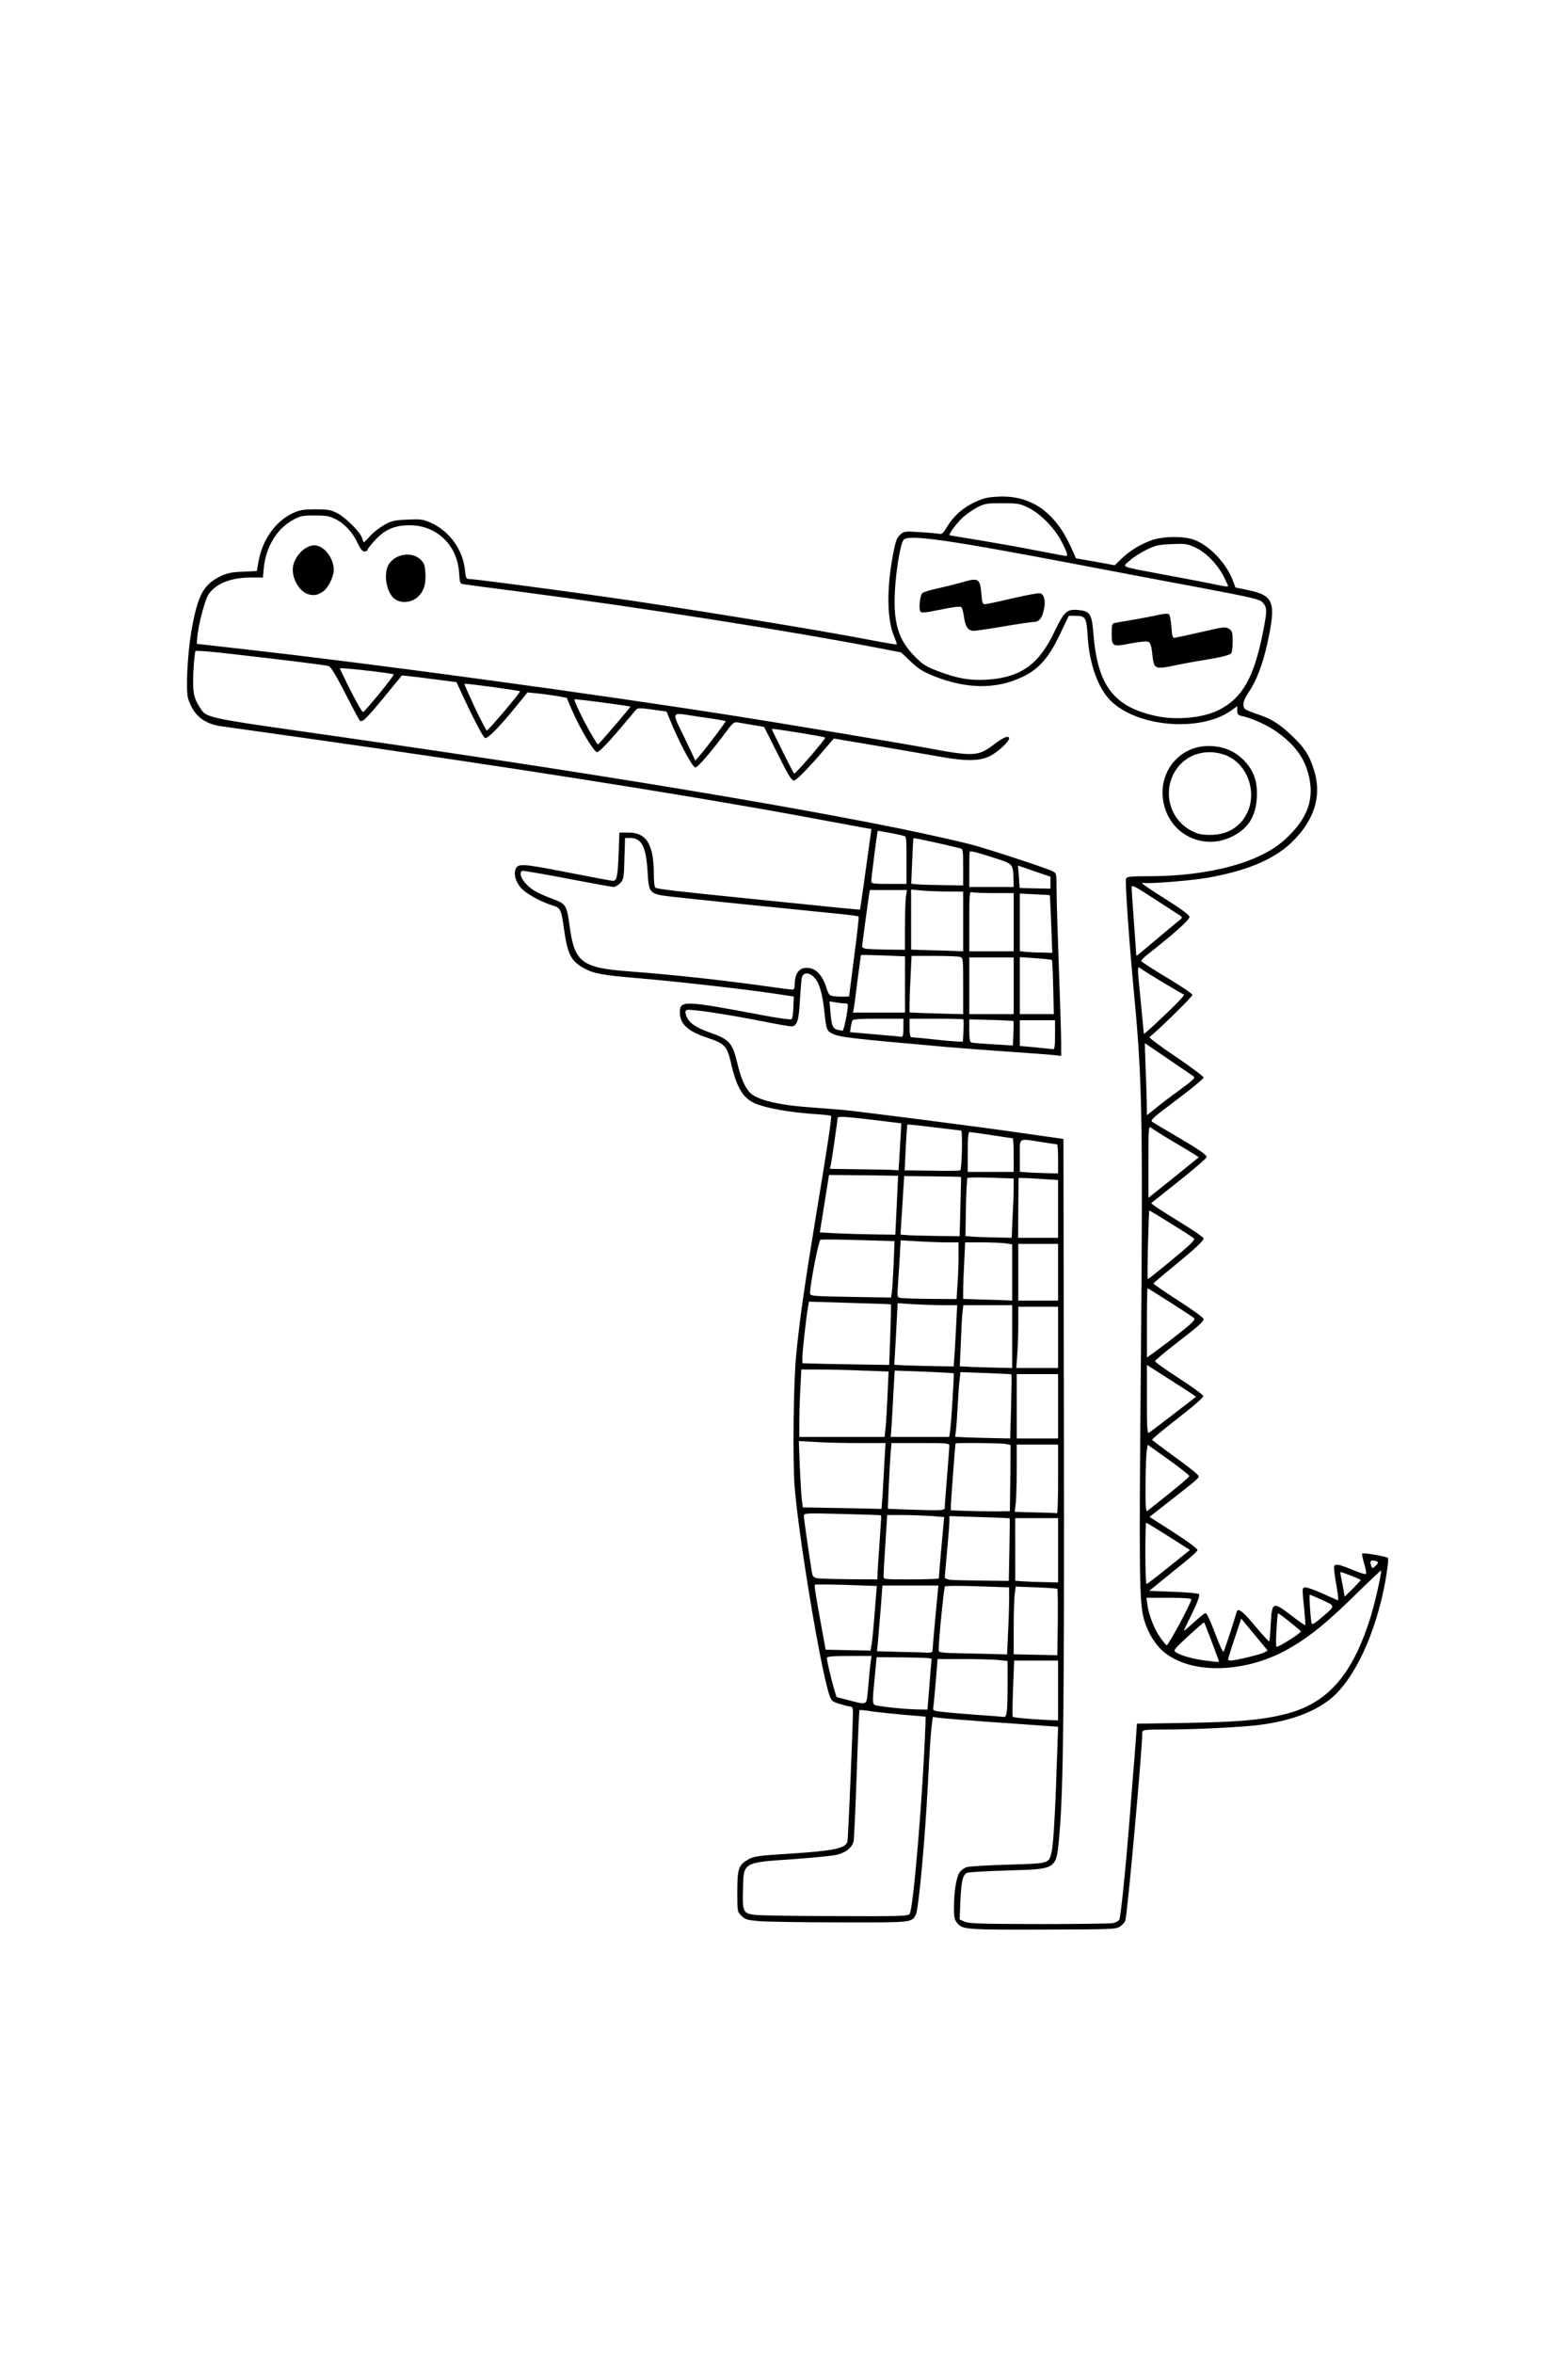 <?xml version="1.0" encoding="UTF-8"?>
<svg xmlns="http://www.w3.org/2000/svg" class="img-fluid" id="outputsvg" style="transform: none; transform-origin: 50% 50%; cursor: move;" width="1024" height="1536" viewBox="0 0 10240 15360">
  <rect x="0" y="0" width="10240" height="15360" fill="#808080" stroke="none"/>
  <g id="l2hd9cqwi94tfaTIyRWFTp0" fill="rgb(0,0,0)" style="transform: none;">
    <g>
      <path id="pIvSE1AV9" d="M6312 12621 c-53 -5 -68 -11 -88 -34 -22 -26 -24 -36 -24 -135 1 -201 23 -276 86 -294 16 -5 139 -12 273 -16 275 -9 261 -4 281 -95 10 -50 26 -337 33 -603 l3 -142 -80 -6 c-421 -31 -668 -47 -673 -42 -8 8 -20 158 -33 406 -19 380 -60 833 -79 869 -28 52 -20 51 -526 50 -258 0 -510 -4 -558 -8 -77 -7 -92 -11 -115 -35 l-27 -26 0 -163 c0 -180 5 -199 67 -236 37 -23 68 -28 283 -41 271 -17 353 -34 368 -75 4 -8 11 -142 16 -297 6 -156 13 -338 17 -405 6 -113 5 -123 -12 -123 -9 0 -41 -8 -70 -17 -50 -15 -55 -20 -69 -62 -59 -180 -202 -1040 -226 -1361 -13 -176 -7 -751 11 -920 23 -227 53 -442 124 -874 87 -527 100 -615 93 -622 -3 -3 -58 -9 -124 -14 -138 -10 -276 -34 -350 -62 -86 -32 -130 -100 -168 -263 -27 -119 -40 -132 -165 -174 -133 -43 -170 -85 -170 -191 0 -38 5 -71 12 -78 21 -21 147 -13 354 23 110 19 233 41 273 50 103 21 101 22 101 -29 l0 -43 -192 -26 c-243 -34 -588 -72 -828 -92 -224 -19 -280 -29 -344 -63 -86 -47 -109 -91 -132 -251 -19 -137 -23 -144 -75 -160 -109 -33 -212 -102 -235 -158 -21 -50 -18 -129 6 -153 30 -30 72 -26 367 31 203 40 267 49 276 40 8 -8 14 -64 17 -154 l5 -142 65 -3 c90 -4 121 3 158 39 41 40 53 81 59 212 3 59 9 110 13 112 4 3 41 9 81 15 74 10 978 103 1120 116 l76 7 6 -34 c16 -85 59 -420 56 -424 -12 -12 -637 -125 -1274 -230 -801 -133 -1460 -233 -2470 -375 -236 -33 -458 -64 -491 -69 -86 -13 -139 -43 -174 -98 -49 -77 -53 -101 -47 -287 8 -279 56 -506 122 -583 55 -65 130 -96 240 -101 l92 -4 12 -67 c26 -139 111 -258 221 -310 50 -24 66 -26 180 -26 116 0 129 2 176 27 28 15 74 52 102 83 l52 57 31 -27 c70 -59 105 -69 241 -73 120 -4 130 -3 185 22 119 55 206 176 219 305 6 57 8 61 33 61 28 0 582 73 876 115 486 69 1494 233 1700 275 53 11 103 20 109 20 10 0 9 -16 -2 -67 -20 -95 -11 -341 18 -493 31 -162 33 -164 202 -158 l127 6 31 -49 c43 -66 101 -116 179 -152 60 -29 77 -32 182 -35 87 -3 131 0 173 12 144 42 251 145 330 317 l33 74 100 18 101 17 38 -36 c55 -50 123 -91 191 -117 77 -28 273 -31 342 -4 101 39 209 153 252 266 l17 46 82 17 c142 30 165 60 157 202 -9 176 -78 415 -148 518 -16 24 -29 48 -29 54 0 5 33 21 73 33 97 32 149 63 234 144 110 105 154 198 167 352 13 148 -36 266 -159 391 -67 68 -96 89 -175 127 -161 78 -377 128 -617 145 l-111 7 111 70 112 70 3 50 3 50 -116 95 c-182 148 -172 139 -155 150 8 5 77 46 153 91 l137 82 0 41 c1 40 -4 45 -125 161 l-126 120 161 108 160 108 0 43 0 44 -150 112 c-82 62 -150 115 -150 119 0 4 42 31 93 60 50 30 122 74 160 97 66 43 67 44 67 86 l0 43 -160 128 c-88 71 -160 130 -160 132 0 2 68 45 150 95 l150 92 0 43 c0 49 -9 58 -187 204 -57 46 -103 85 -103 87 0 1 65 44 145 96 l145 93 0 46 0 47 -127 101 c-71 55 -136 106 -145 113 -16 12 -2 23 125 104 l142 91 3 45 3 45 -151 117 c-82 64 -150 118 -150 121 0 2 48 39 108 81 151 109 162 120 162 165 0 35 -5 41 -87 105 -49 37 -112 87 -141 111 l-53 42 91 58 c51 32 112 73 136 91 42 32 45 36 42 75 -3 40 -8 45 -122 137 l-119 95 122 6 c68 4 127 11 133 17 11 11 7 74 -6 105 -7 14 -3 17 22 17 36 0 37 1 77 108 l32 83 27 -93 c15 -51 29 -99 32 -105 2 -8 21 -13 48 -13 44 0 47 2 108 75 l63 76 5 -88 5 -88 50 -3 c45 -3 56 1 104 38 30 22 55 39 56 37 1 -1 -2 -39 -8 -84 -5 -45 -7 -89 -4 -97 10 -25 88 -20 157 9 33 14 61 25 63 25 2 0 0 -23 -5 -50 -5 -28 -8 -72 -6 -98 3 -46 4 -47 39 -50 20 -2 61 6 92 16 l55 20 -5 -54 -6 -54 59 0 c32 1 86 6 119 13 l60 13 3 42 c2 24 -8 106 -22 182 -63 339 -205 641 -362 764 -107 84 -258 139 -450 165 -108 15 -426 31 -616 31 -144 0 -158 2 -158 18 -1 123 -98 1194 -111 1229 -4 12 -20 30 -36 40 -25 17 -62 18 -498 19 -258 1 -499 -1 -533 -5z m927 -97 c17 -4 36 -14 41 -23 9 -18 40 -319 65 -631 8 -107 20 -251 25 -320 6 -69 14 -171 18 -228 l7 -103 325 -4 c341 -3 485 -16 645 -56 221 -56 359 -177 471 -414 45 -94 106 -270 120 -341 l7 -39 -119 114 c-344 328 -571 441 -889 441 -291 0 -450 -98 -514 -316 -31 -109 -34 -289 -20 -1739 13 -1509 8 -1784 -41 -2305 -35 -363 -63 -757 -58 -820 l3 -45 195 -6 c267 -9 456 -42 628 -110 104 -41 151 -69 222 -136 74 -68 110 -119 139 -196 28 -76 27 -106 -6 -202 -22 -63 -39 -91 -82 -138 -92 -99 -193 -161 -329 -201 -49 -14 -56 -14 -95 3 -85 36 -149 46 -307 46 -171 0 -241 -15 -363 -76 -152 -77 -239 -247 -254 -497 -6 -104 -17 -132 -49 -132 -8 0 -39 51 -74 125 -47 97 -72 137 -117 183 -101 103 -238 151 -426 152 -120 0 -223 -20 -340 -67 -71 -29 -101 -48 -150 -95 l-62 -59 -150 -29 c-557 -108 -1545 -263 -2320 -365 -192 -25 -364 -47 -381 -50 -31 -5 -31 -6 -36 -78 -8 -124 -73 -223 -180 -277 -77 -38 -141 -40 -213 -6 -47 22 -145 113 -145 136 0 5 -22 10 -49 10 l-50 0 -24 -53 c-77 -164 -231 -227 -367 -151 -103 58 -174 176 -187 311 l-6 63 -76 0 c-87 0 -165 18 -216 50 -62 38 -84 78 -112 204 -14 64 -24 118 -22 119 2 2 139 18 304 36 165 18 509 59 765 92 1473 188 2394 326 3775 565 102 18 173 25 195 21 19 -4 64 -29 100 -57 56 -43 71 -49 113 -50 l47 0 0 40 c0 52 -49 108 -128 147 -51 25 -65 27 -162 26 -58 -1 -157 -11 -220 -22 -63 -12 -234 -41 -380 -66 l-265 -46 -35 43 c-19 24 -71 84 -116 133 l-81 90 -49 0 -49 0 -87 -175 -88 -175 -42 -7 c-24 -4 -57 -10 -73 -13 -28 -5 -34 0 -70 47 -21 29 -72 95 -113 146 l-74 92 -47 0 -48 0 -58 -117 c-33 -65 -71 -147 -85 -183 l-27 -65 -54 -8 c-30 -4 -61 -6 -70 -5 -9 2 -68 65 -133 140 l-117 138 -49 0 -49 0 -56 -100 c-32 -55 -72 -135 -91 -177 -18 -43 -37 -79 -41 -80 -4 -2 -48 -9 -98 -16 l-90 -12 -54 65 c-31 36 -89 102 -130 148 -74 83 -74 83 -119 80 -52 -3 -42 11 -160 -235 l-63 -130 -132 -17 c-73 -10 -139 -18 -148 -19 -9 -1 -60 52 -123 128 -138 165 -140 167 -190 163 l-40 -3 -89 -175 c-49 -96 -91 -177 -93 -179 -4 -5 -785 -101 -825 -101 -4 0 -10 43 -14 96 -8 104 1 152 38 209 48 73 17 66 848 185 1952 278 3521 545 4184 711 93 23 497 155 538 176 27 13 27 14 27 121 0 59 7 287 15 507 8 220 15 454 15 519 l0 119 -97 -6 c-244 -16 -538 -38 -643 -47 -726 -64 -770 -69 -821 -96 -29 -15 -34 -30 -44 -129 -10 -100 -26 -168 -48 -208 -37 -67 -43 -53 -52 119 -9 161 -15 174 -89 174 -29 0 -109 -11 -177 -25 -102 -21 -220 -42 -447 -79 l-23 -3 26 27 c16 17 60 39 120 60 72 24 102 40 124 65 32 36 32 36 57 140 22 91 49 154 81 187 47 49 190 83 412 98 80 6 171 13 201 16 145 15 878 109 1140 147 l295 42 3 1880 c3 1835 -3 2415 -29 2715 -21 238 -9 230 -335 240 -137 4 -257 11 -267 15 -27 11 -38 49 -44 152 l-6 93 34 14 c28 13 107 15 455 16 232 0 436 -3 453 -6z m-1329 -59 c14 -17 29 -143 54 -440 15 -174 46 -688 46 -761 l0 -31 -107 -7 c-60 -4 -141 -12 -181 -17 -41 -6 -76 -8 -79 -6 -2 3 -11 187 -19 409 -8 221 -16 417 -19 435 -8 43 -53 79 -116 92 -29 6 -152 18 -273 27 -329 22 -329 23 -334 168 -4 117 3 129 90 137 34 3 257 7 494 7 374 2 433 0 444 -13z m970 -1430 l0 -165 -113 0 -114 0 -6 152 c-3 84 -4 154 -2 156 2 3 48 8 102 12 54 4 106 8 116 9 16 1 17 -13 17 -164z m-336 119 c3 -9 6 -75 6 -148 l0 -133 -61 -7 c-34 -3 -124 -6 -199 -6 l-137 0 -12 136 c-7 75 -11 138 -9 140 3 2 49 8 104 14 238 24 300 25 308 4z m-506 -156 c8 -102 8 -134 -1 -140 -7 -4 -73 -8 -148 -8 l-136 0 -7 103 c-4 56 -10 112 -13 124 -4 18 0 23 29 28 41 7 181 22 229 24 l35 1 12 -132z m-405 50 c3 -18 9 -72 13 -120 l6 -88 -106 0 c-58 0 -106 3 -106 8 0 7 32 133 46 179 4 16 20 25 62 36 79 21 79 21 85 -15z m2253 -295 c-13 -32 -26 -66 -30 -76 -5 -17 -14 -12 -67 34 -69 60 -68 64 31 85 94 21 92 22 66 -43z m272 27 c28 -7 52 -14 52 -17 0 -2 -20 -29 -45 -60 -28 -35 -47 -50 -50 -41 -13 35 -45 132 -45 135 0 2 8 2 18 0 9 -3 41 -11 70 -17z m-1603 -195 c4 -102 6 -187 4 -189 -2 -2 -85 -6 -184 -7 l-180 -4 -12 135 c-6 74 -14 159 -17 187 l-6 53 162 3 c90 1 177 4 194 5 l32 2 7 -185z m325 1 l0 -183 -46 -7 c-26 -3 -75 -6 -109 -6 l-62 0 -7 46 c-3 26 -6 111 -6 190 l0 144 115 0 115 0 0 -184z m-811 57 c6 -65 14 -151 17 -190 l7 -73 -150 0 -150 0 -12 168 c-7 92 -14 175 -17 184 -5 16 8 18 138 21 79 1 146 4 149 5 3 1 11 -51 18 -115z m-405 55 c10 -73 28 -309 24 -312 -1 -2 -76 -6 -165 -9 -147 -5 -163 -4 -163 11 0 10 14 89 30 177 17 88 30 163 30 168 0 4 54 7 119 7 l120 0 5 -42z m2766 -49 c0 -3 -13 -15 -30 -27 l-30 -23 0 45 0 45 30 -17 c16 -9 30 -20 30 -23z m-745 -101 l46 -88 -101 0 c-81 0 -100 3 -100 15 0 25 31 108 57 154 31 53 29 54 98 -81z m939 -37 c17 -19 17 -20 -3 -30 -29 -16 -31 -14 -31 19 0 35 10 38 34 11z m-1744 -391 l0 -180 -110 0 -110 0 0 174 0 175 53 4 c28 2 78 4 110 5 l57 2 0 -180z m-320 -4 l0 -173 -82 -6 c-46 -4 -120 -7 -165 -7 l-83 0 -1 38 c0 20 -6 99 -12 174 l-12 137 35 4 c19 2 99 4 178 5 l142 2 0 -174z m-857 87 c4 -43 9 -123 13 -179 l7 -101 -99 -6 c-55 -4 -153 -7 -220 -7 l-120 0 23 158 c12 86 25 167 28 179 6 27 21 30 211 32 l151 1 6 -77z m401 30 c11 -93 27 -295 23 -299 -2 -2 -71 -7 -154 -10 l-150 -7 -7 124 c-3 68 -9 150 -13 182 l-6 57 151 0 150 0 6 -47z m1513 -45 l83 -66 -95 -61 -95 -60 0 136 c0 107 3 133 13 126 6 -5 49 -39 94 -75z m-1049 -539 l2 -186 -31 -7 c-17 -3 -85 -6 -150 -6 l-118 0 -5 43 c-3 23 -8 85 -11 137 -3 52 -8 118 -11 147 l-6 52 103 4 c57 2 131 3 164 3 l60 -1 3 -186z m312 1 l0 -190 -105 0 -105 0 0 174 c0 96 -3 181 -6 190 -5 14 8 16 105 16 l111 0 0 -190z m-740 161 c0 -19 16 -227 24 -318 l4 -43 -158 0 -158 0 -6 73 c-3 39 -8 122 -11 184 l-6 112 93 4 c234 8 218 9 218 -12z m-406 -108 c4 -65 9 -148 12 -185 l6 -68 -190 0 c-104 0 -217 -3 -252 -7 l-63 -6 7 134 c4 74 9 158 13 186 l6 53 171 3 c94 1 196 4 228 5 l56 2 6 -117z m1889 3 c48 -38 86 -70 85 -71 -2 -1 -44 -32 -94 -68 l-92 -66 -6 31 c-3 17 -6 82 -6 145 0 92 3 112 13 106 8 -4 53 -39 100 -77z m-1051 -523 c2 -98 4 -179 3 -180 -1 -2 -63 -6 -137 -9 l-135 -7 -6 44 c-4 24 -9 106 -13 181 l-7 137 69 4 c38 1 103 4 145 5 l77 2 4 -177z m308 -3 l0 -180 -105 0 -105 0 0 180 0 180 105 0 105 0 0 -180z m-1126 103 c3 -38 8 -120 12 -184 l6 -116 -168 -6 c-92 -4 -206 -7 -254 -7 l-87 0 -6 122 c-4 66 -7 152 -7 190 l0 68 249 0 249 0 6 -67z m417 65 c2 -6 27 -353 25 -354 0 -1 -74 -5 -162 -9 l-162 -7 -6 138 c-4 77 -9 160 -12 187 l-6 47 161 0 c89 0 161 -1 162 -2z m1459 -145 c55 -42 100 -80 100 -84 0 -4 -36 -30 -81 -58 -45 -29 -92 -59 -105 -68 l-24 -15 0 151 c0 83 2 151 5 151 3 0 50 -34 105 -77z m-1050 -478 l0 -175 -129 0 -130 0 -5 43 c-3 23 -7 99 -10 169 l-6 127 73 4 c39 1 102 4 140 5 l67 2 0 -175z m300 5 l0 -170 -100 0 -100 0 0 133 c0 72 -3 149 -6 170 l-7 37 107 0 106 0 0 -170z m-676 78 c3 -46 7 -122 10 -169 l4 -86 -162 -6 c-88 -2 -162 -4 -164 -2 -1 1 -5 77 -9 168 l-6 166 69 4 c38 1 110 4 161 5 l91 2 6 -82z m-424 -21 c0 -52 3 -128 6 -169 l7 -75 -237 -8 c-131 -4 -239 -5 -242 -2 -4 4 -21 124 -39 279 l-6 57 143 4 c79 1 194 4 256 5 l112 2 0 -93z m1929 -144 l34 -29 -107 -67 c-58 -37 -108 -67 -111 -67 -3 0 -5 70 -5 156 l0 155 78 -60 c42 -33 92 -73 111 -88z m-1129 -337 l0 -153 -46 -7 c-26 -3 -82 -6 -125 -6 l-79 0 0 48 c0 27 -3 97 -6 155 l-7 106 119 4 c65 1 125 4 132 5 9 1 12 -34 12 -152z m300 -1 l0 -155 -100 0 -100 0 0 155 0 155 100 0 100 0 0 -155z m-657 48 c4 -54 7 -124 7 -155 l0 -58 -92 0 c-51 0 -123 -3 -159 -6 l-67 -7 -6 109 c-4 60 -8 130 -10 156 -4 57 -11 55 180 57 l141 1 6 -97z m-429 55 c3 -18 7 -88 10 -154 l6 -121 -211 -8 c-116 -4 -214 -3 -218 2 -8 9 -51 247 -51 281 0 23 0 23 347 30 l112 2 5 -32z m1939 -318 c-18 -15 -195 -121 -198 -118 -2 2 -5 71 -7 154 l-3 150 108 -90 c59 -49 104 -92 100 -96z m-1153 -92 c0 -29 3 -104 7 -165 l6 -113 -126 0 -127 0 0 159 0 160 48 4 c26 2 80 4 120 5 l72 2 0 -52z m300 -107 l0 -158 -92 -6 c-51 -3 -95 -4 -98 -1 -3 3 -6 77 -8 165 l-3 159 100 0 101 0 0 -159z m-640 7 c0 -79 3 -153 6 -165 l6 -23 -159 0 -160 0 -6 113 c-4 61 -7 133 -7 159 l0 47 43 4 c23 2 95 4 160 5 l117 2 0 -142z m-420 74 c0 -33 3 -107 7 -165 l6 -107 -194 0 -195 0 -23 143 c-12 78 -24 150 -27 159 -5 18 11 20 319 26 l107 2 0 -58z m1923 -426 c-10 -5 -62 -35 -115 -67 l-98 -58 0 160 0 159 115 -92 c98 -78 113 -93 98 -102z m-863 19 c0 -36 -3 -65 -7 -65 -5 0 -47 -6 -95 -14 l-88 -13 0 73 0 73 48 4 c26 2 68 4 95 5 l47 2 0 -65z m-290 -25 c0 -44 -3 -80 -7 -80 -5 0 -51 -7 -103 -15 -143 -22 -130 -30 -130 80 l0 95 120 0 120 0 0 -80z m-340 -30 c0 -73 -3 -100 -12 -100 -7 -1 -75 -9 -150 -19 l-138 -17 0 56 c0 32 -3 85 -6 119 l-7 61 157 0 156 0 0 -100z m-406 29 c10 -102 8 -179 -6 -179 -7 0 -85 -9 -172 -20 -88 -11 -160 -19 -162 -17 -1 1 -9 54 -18 117 -9 63 -19 125 -21 138 l-5 22 188 0 189 0 7 -61z m1886 -500 c0 -9 -211 -152 -217 -146 -3 3 -2 73 2 156 l7 149 104 -76 c57 -42 103 -80 104 -83z m-870 -289 l0 -60 -85 0 -85 0 0 54 0 55 48 4 c26 2 64 4 85 5 l37 2 0 -60z m-270 -10 l0 -50 -116 0 -115 0 3 43 3 42 60 6 c33 3 84 6 113 7 l52 2 0 -50z m-330 -15 l0 -45 -145 0 -145 0 0 30 c0 17 5 30 13 31 16 1 260 26 270 28 4 0 7 -19 7 -44z m-390 -20 l0 -25 -134 0 c-85 0 -137 4 -141 11 -4 6 -5 12 -3 14 5 5 165 22 226 24 49 1 52 0 52 -24z m-374 -82 c6 -41 5 -43 -19 -43 -24 0 -25 3 -21 38 11 78 28 80 40 5z m2131 -75 l42 -43 -96 -57 c-53 -32 -98 -56 -100 -54 -2 2 2 64 9 139 l12 136 45 -39 c25 -21 65 -58 88 -82z m-1367 -112 c0 -181 15 -166 -162 -166 l-118 0 0 48 c0 27 -3 97 -6 155 l-7 106 84 4 c46 1 112 4 147 5 l62 2 0 -154z m330 -1 l0 -155 -115 0 -115 0 0 155 0 155 115 0 115 0 0 -155z m258 10 c-2 -79 -6 -146 -9 -148 -2 -2 -37 -7 -76 -10 l-73 -6 0 155 0 154 81 0 82 0 -5 -145z m-968 -19 l0 -155 -112 -3 c-62 -2 -114 -3 -115 -3 -1 0 -9 57 -17 125 -9 69 -18 140 -21 158 l-6 32 136 0 135 0 0 -154z m-335 -184 c23 -180 26 -225 16 -231 -7 -5 -52 -11 -99 -15 -105 -8 -1024 -102 -1137 -116 -112 -14 -117 -21 -126 -162 -7 -122 -23 -176 -60 -202 l-24 -16 -5 134 c-8 214 -8 214 -389 140 -130 -25 -245 -48 -256 -51 l-20 -6 20 23 c31 35 83 64 169 96 93 34 97 41 116 179 20 157 46 208 125 248 51 25 105 35 250 47 256 19 652 61 853 91 180 26 182 26 182 -10 0 -84 47 -120 138 -106 61 9 104 52 127 127 17 52 21 57 49 60 17 2 34 1 37 -2 3 -3 19 -105 34 -228z m1291 -144 c-3 -50 -6 -122 -6 -160 l0 -68 -70 0 -70 0 0 154 0 155 33 4 c17 2 52 5 76 5 l44 2 -7 -92z m-576 -83 l0 -165 -109 0 c-60 0 -123 -3 -140 -6 l-31 -6 0 165 0 166 123 4 c67 1 130 4 140 5 16 2 17 -12 17 -163z m330 5 l0 -160 -115 0 -115 0 0 160 0 160 115 0 115 0 0 -160z m-710 -15 l0 -165 -85 0 -84 0 -5 33 c-13 80 -36 249 -36 267 0 24 15 27 123 29 l87 1 0 -165z m1680 65 c41 -34 79 -66 84 -71 7 -6 -95 -78 -203 -143 -12 -8 -13 12 -7 125 4 74 10 144 13 157 5 20 7 21 22 9 9 -7 50 -42 91 -77z m-730 -308 c0 -5 -33 -20 -73 -34 l-74 -26 5 26 c3 15 10 30 16 34 15 10 126 10 126 0z m-245 -44 c-4 -24 -10 -46 -14 -50 -5 -5 -194 -68 -206 -68 -3 0 -5 36 -5 80 l0 80 116 0 116 0 -7 -42z m-325 -57 l0 -89 -117 -27 c-65 -14 -126 -29 -135 -31 -16 -5 -18 4 -18 95 0 54 -3 106 -6 115 -7 17 24 21 179 24 l97 2 0 -89z m-370 -46 c0 -121 -1 -125 -22 -130 -54 -12 -108 -23 -108 -21 -1 0 -9 63 -19 139 l-17 137 83 0 83 0 0 -125z m-570 -776 c0 -7 -203 -39 -210 -33 -3 3 15 44 40 91 l45 85 62 -69 c34 -37 63 -70 63 -74z m-706 -31 c31 -39 54 -73 52 -75 -5 -5 -188 -34 -197 -31 -9 4 71 178 82 178 4 0 33 -32 63 -72z m-635 -94 c34 -41 61 -77 59 -78 -5 -5 -223 -34 -227 -30 -4 4 92 184 99 184 3 0 34 -34 69 -76z m-679 -145 l29 -36 -117 -16 c-64 -8 -118 -15 -118 -14 -1 1 19 46 44 101 l46 99 43 -49 c24 -27 57 -65 73 -85z m4503 77 c132 -26 226 -88 298 -199 46 -71 81 -173 113 -332 22 -108 23 -122 10 -143 -8 -13 -25 -27 -37 -31 -12 -5 -220 -45 -462 -90 -242 -45 -602 -113 -800 -151 -401 -78 -645 -120 -843 -146 -118 -16 -134 -16 -147 -3 -20 20 -55 199 -62 319 -9 166 31 285 132 386 50 51 74 66 145 93 170 66 288 75 415 31 140 -48 212 -119 291 -286 34 -69 64 -120 79 -130 19 -12 43 -15 105 -13 113 6 119 14 131 160 27 335 134 474 409 533 85 19 132 19 223 2z m-5358 -146 c32 -39 56 -72 54 -74 -5 -4 -177 -26 -202 -26 -14 0 -9 17 28 90 25 50 49 88 54 86 5 -3 34 -37 66 -76z m5505 -726 c0 -15 -64 -96 -99 -123 -116 -92 -249 -93 -389 -2 -54 35 -77 26 193 76 105 20 208 40 230 44 52 11 65 12 65 5z m-1062 -236 c-36 -66 -135 -161 -203 -194 -51 -24 -72 -29 -140 -29 -68 0 -88 5 -136 29 -32 15 -78 50 -104 76 l-48 49 34 5 c184 31 412 71 489 86 141 27 136 28 108 -22z"></path>
      <path id="pHZJ3ZWLf" d="M7811 5520 c-164 -35 -261 -179 -249 -373 9 -139 63 -227 173 -279 53 -25 71 -28 157 -28 126 0 189 22 258 90 73 74 93 136 88 275 -3 99 -6 115 -33 163 -35 64 -71 96 -143 130 -60 27 -177 37 -251 22z m206 -136 c139 -86 158 -249 43 -364 -120 -121 -288 -92 -367 64 -32 62 -33 115 -6 176 64 145 208 199 330 124z"></path>
      <path id="p1F37OxdDC" d="M2543 3936 c-37 -31 -53 -87 -53 -183 0 -119 49 -163 179 -163 64 0 74 3 103 29 32 28 33 33 37 117 4 104 -8 150 -49 189 -28 27 -39 30 -109 33 -71 4 -80 2 -108 -22z"></path>
      <path id="pYPu6J7ND" d="M1983 3910 c-124 -38 -140 -280 -24 -357 47 -32 140 -32 183 -1 93 65 90 273 -4 341 -31 23 -108 31 -155 17z"></path>
      <path id="pYgt6pFdj" d="M7512 4378 c-5 -7 -13 -44 -17 -81 -4 -38 -13 -71 -19 -73 -7 -3 -45 2 -85 11 -87 18 -133 19 -149 3 -8 -8 -12 -46 -12 -104 0 -104 -5 -97 85 -109 28 -4 104 -17 170 -31 66 -13 132 -24 147 -24 36 0 48 25 48 94 0 42 4 56 14 56 8 0 73 -13 144 -30 147 -34 188 -37 220 -14 20 14 22 23 22 113 0 67 -4 102 -12 108 -15 12 -81 27 -188 44 -41 6 -115 20 -165 30 -105 22 -188 24 -203 7z"></path>
      <path id="p63vQOqW1" d="M6286 4128 c-8 -13 -18 -47 -22 -75 -6 -49 -9 -53 -33 -53 -14 1 -53 7 -86 15 -33 8 -84 15 -112 15 -48 0 -53 -2 -59 -25 -9 -37 5 -152 21 -165 7 -6 71 -24 141 -40 71 -16 142 -33 157 -39 42 -16 112 -14 128 5 7 8 15 44 18 78 l6 63 140 -33 c153 -36 235 -43 254 -20 20 23 24 79 11 142 -14 68 -33 94 -69 94 -14 0 -104 14 -199 30 -216 37 -276 39 -296 8z"></path>
    </g>
  </g>
  <g id="l1Uc9wsYiLTlZmv5SHyLG48" fill="rgb(255,255,255)" style="transform: none;">
    <g>
      <path id="pnswXI3Fh" d="M0 7680 l0 -7680 5120 0 5120 0 0 7680 0 7680 -5120 0 -5120 0 0 -7680z m7313 4897 c16 -10 32 -28 36 -40 13 -35 110 -1106 111 -1229 0 -16 14 -18 158 -18 190 0 508 -16 616 -31 192 -26 343 -81 450 -165 158 -124 300 -427 363 -771 15 -85 22 -147 17 -153 -11 -10 -161 -36 -168 -29 -3 3 3 33 13 67 11 34 16 64 11 67 -4 3 -39 -8 -76 -23 -99 -41 -123 -46 -131 -27 -3 9 3 63 14 121 12 67 16 103 9 100 -6 -2 -53 -23 -104 -46 -51 -23 -100 -40 -110 -38 -19 4 -19 5 -3 158 4 47 7 87 5 89 -2 2 -43 -26 -90 -63 -122 -93 -127 -91 -135 52 -3 62 -8 114 -10 117 -3 2 -44 -43 -92 -100 -82 -99 -113 -122 -121 -92 -17 60 -80 254 -85 259 -4 4 -22 -32 -40 -80 -52 -134 -69 -172 -79 -172 -5 0 -40 28 -77 62 -38 35 -66 58 -64 53 2 -6 28 -59 57 -119 35 -73 49 -113 42 -120 -5 -5 -81 -12 -167 -15 l-158 -6 86 -70 c47 -38 118 -96 158 -128 39 -32 71 -62 71 -67 0 -12 -61 -57 -199 -145 l-114 -73 138 -108 c210 -165 193 -148 171 -172 -10 -12 -79 -65 -153 -118 -74 -54 -136 -101 -139 -105 -2 -4 73 -67 166 -139 105 -81 170 -138 168 -147 -2 -9 -74 -61 -160 -117 -86 -55 -156 -105 -155 -111 1 -5 54 -50 117 -99 168 -130 200 -158 200 -176 0 -8 -70 -59 -165 -120 -90 -58 -163 -108 -162 -111 1 -4 58 -53 127 -109 149 -122 200 -170 200 -186 0 -7 -67 -53 -149 -103 -81 -50 -158 -99 -171 -109 l-22 -18 181 -144 c100 -79 181 -150 181 -157 0 -15 -51 -50 -210 -143 -69 -40 -133 -79 -144 -86 -16 -11 -1 -25 158 -144 97 -73 176 -138 176 -146 0 -7 -81 -68 -180 -135 -100 -67 -177 -125 -173 -129 67 -54 283 -267 281 -276 -2 -7 -77 -58 -167 -112 -91 -54 -166 -103 -168 -108 -1 -5 15 -22 36 -39 193 -152 281 -232 279 -250 -2 -13 -52 -50 -155 -115 -84 -52 -152 -99 -153 -103 0 -5 3 -6 8 -4 14 9 300 -13 412 -32 255 -44 433 -117 551 -228 154 -146 205 -311 148 -483 -30 -94 -61 -140 -142 -217 -84 -80 -136 -112 -232 -143 -38 -13 -73 -28 -77 -34 -16 -23 -7 -58 26 -106 49 -71 91 -179 121 -313 61 -277 46 -319 -125 -355 l-82 -17 -17 -46 c-43 -113 -151 -227 -252 -265 -66 -26 -208 -24 -282 4 -72 26 -143 70 -197 123 l-40 39 -126 -23 -127 -22 -33 -74 c-105 -230 -262 -339 -473 -329 -70 3 -99 10 -153 35 -80 37 -142 93 -183 162 -24 41 -34 50 -50 46 -11 -2 -67 -8 -125 -11 -102 -7 -107 -6 -132 17 -22 20 -30 43 -48 139 -41 224 -37 420 11 529 10 24 17 46 15 48 -2 2 -84 -12 -183 -31 -296 -58 -1200 -206 -1728 -281 -294 -42 -848 -115 -876 -115 -25 0 -27 -4 -33 -61 -13 -130 -100 -250 -219 -305 -54 -24 -67 -26 -155 -22 -84 3 -104 8 -150 33 -29 16 -71 48 -93 72 -21 24 -41 43 -43 43 -2 0 -7 -11 -10 -24 -9 -38 -104 -134 -160 -164 -45 -24 -62 -27 -146 -27 -81 0 -103 4 -150 26 -110 52 -195 171 -221 310 l-12 67 -92 4 c-74 3 -102 9 -148 31 -110 55 -147 124 -188 362 -25 149 -37 387 -20 437 35 107 101 162 215 179 33 5 255 36 491 69 1332 188 2506 372 3310 520 182 34 356 66 388 72 l58 10 -6 42 c-29 214 -67 481 -68 483 -3 3 -110 -8 -697 -68 -506 -51 -626 -65 -641 -75 -5 -3 -9 -41 -9 -84 0 -196 -47 -275 -165 -275 l-60 0 -5 140 c-6 146 -12 175 -37 175 -9 0 -144 -25 -301 -56 -307 -60 -325 -60 -338 -10 -9 38 13 91 52 126 40 35 130 82 193 101 52 16 56 23 75 160 23 160 46 204 132 251 64 34 120 44 344 63 238 20 684 70 875 98 l149 22 -3 70 c-1 39 -6 74 -11 78 -4 5 -93 -7 -196 -27 -510 -96 -534 -97 -534 -16 0 73 52 122 170 161 125 42 138 55 165 174 38 163 82 231 168 263 74 28 213 52 356 63 68 4 126 10 128 13 6 6 -18 169 -103 682 -71 434 -102 650 -124 874 -18 173 -24 687 -11 860 25 321 167 1181 226 1361 14 42 19 47 69 62 29 9 60 17 69 17 12 0 17 9 17 33 0 99 -31 835 -36 850 -13 43 -93 59 -369 77 -215 13 -246 18 -283 41 -59 35 -67 59 -67 206 0 130 0 133 27 159 23 24 38 28 115 35 48 4 286 8 528 8 473 1 468 2 496 -50 18 -35 60 -488 79 -859 12 -236 19 -339 27 -393 l5 -39 42 6 c22 3 167 15 321 26 154 11 319 22 367 26 l88 6 -6 172 c-10 334 -24 584 -34 633 -20 91 -6 86 -281 95 -134 4 -257 11 -273 16 -16 4 -38 19 -48 33 -22 30 -38 123 -38 231 0 67 3 80 24 105 33 39 66 41 591 39 407 -1 443 -2 468 -19z"></path>
      <path id="pdHlj1vU6" d="M6301 12545 l-34 -15 5 -123 c6 -130 16 -170 45 -182 10 -4 130 -11 267 -15 326 -10 314 -2 335 -240 26 -299 32 -880 29 -2685 l-3 -1850 -295 -42 c-262 -38 -995 -132 -1140 -147 -30 -3 -121 -10 -201 -16 -222 -15 -365 -49 -412 -98 -33 -34 -60 -98 -82 -193 -32 -132 -52 -154 -180 -199 -95 -34 -138 -64 -154 -112 -8 -24 -7 -30 6 -35 20 -8 259 28 488 73 94 19 180 34 192 34 38 0 50 -36 57 -170 4 -69 10 -135 12 -147 12 -48 69 -33 102 26 21 38 37 107 47 206 10 99 15 114 44 129 50 27 95 32 756 91 94 8 271 21 395 30 124 8 253 18 288 21 l62 7 0 -89 c0 -49 -7 -269 -15 -489 -8 -220 -15 -448 -15 -507 0 -107 0 -108 -27 -121 -41 -21 -445 -153 -538 -176 -663 -166 -2232 -433 -4184 -711 -829 -118 -801 -112 -847 -184 -40 -61 -47 -102 -41 -235 4 -69 10 -128 14 -131 5 -4 98 3 208 16 394 45 640 75 661 82 15 5 47 58 108 177 48 93 90 173 95 178 16 16 40 -7 157 -149 l119 -145 55 6 c30 3 110 13 178 22 l123 16 33 71 c89 191 141 288 154 294 17 6 102 -81 214 -221 l63 -77 60 6 c33 3 91 11 128 17 l68 12 33 78 c57 130 145 277 166 277 11 0 61 -50 131 -132 62 -73 118 -139 124 -146 10 -11 28 -11 105 0 l93 13 27 65 c57 140 143 300 161 300 16 0 99 -96 208 -242 37 -50 46 -56 69 -52 15 3 60 10 100 17 l72 12 88 175 c67 135 91 175 106 175 18 0 101 -86 221 -227 l40 -47 290 49 c160 27 342 59 405 70 167 30 257 29 324 -4 51 -25 126 -94 126 -116 0 -22 -38 -7 -99 40 -104 79 -132 80 -451 20 -120 -22 -985 -167 -1225 -204 -948 -149 -2345 -339 -3195 -435 l-335 -38 3 -39 c7 -87 52 -256 77 -289 52 -69 147 -105 276 -105 l76 0 6 -63 c13 -135 84 -253 187 -311 50 -28 63 -31 145 -31 76 0 97 4 139 25 58 30 110 86 143 158 17 36 30 52 44 52 10 0 19 -5 19 -11 0 -5 23 -34 50 -64 67 -70 128 -96 226 -96 176 0 310 129 322 308 5 72 5 73 36 78 17 3 189 25 381 50 775 102 1763 257 2320 365 l150 29 62 59 c49 47 79 66 150 95 216 86 408 88 580 6 106 -50 171 -123 243 -274 l60 -125 44 0 c65 0 72 12 79 132 11 181 67 339 150 422 173 172 583 207 785 66 l42 -30 0 29 c0 24 5 30 30 35 60 12 166 59 226 102 103 73 165 148 197 239 61 178 19 319 -140 464 -165 152 -496 241 -893 241 -114 0 -142 3 -146 15 -8 20 21 428 56 795 49 521 54 809 41 2325 -13 1446 -11 1610 21 1719 23 81 69 157 122 204 183 160 559 147 851 -32 127 -77 232 -164 412 -341 90 -88 163 -157 163 -153 0 35 -48 242 -76 326 -119 365 -279 543 -549 611 -153 39 -306 52 -645 58 l-325 5 -7 101 c-4 56 -12 158 -18 227 -5 69 -17 213 -25 320 -25 312 -56 613 -65 631 -5 9 -24 19 -41 23 -17 3 -235 6 -483 6 -374 -1 -457 -3 -485 -15z m1734 -7079 c113 -51 166 -132 173 -261 5 -106 -20 -176 -88 -245 -62 -61 -135 -90 -228 -90 -203 0 -343 191 -288 393 51 189 254 284 431 203z m-5305 -1571 c39 -37 53 -84 48 -158 -4 -52 -9 -64 -36 -88 -56 -50 -162 -32 -203 35 -36 59 -17 179 34 222 42 36 114 30 157 -11z m-620 -34 c33 -23 70 -97 70 -141 -1 -79 -65 -160 -127 -160 -59 0 -125 65 -139 136 -13 71 38 165 99 183 37 11 63 6 97 -18z"></path>
      <path id="pELe9fuvJ" d="M7779 5422 c-132 -69 -184 -234 -115 -370 60 -118 195 -170 327 -127 169 56 236 283 126 427 -49 64 -122 98 -212 98 -60 0 -82 -5 -126 -28z"></path>
      <path id="pd2i9hnPM" d="M4942 12501 c-90 -9 -94 -16 -90 -167 4 -180 -4 -175 334 -198 121 -9 244 -21 273 -27 63 -13 108 -49 116 -92 3 -18 12 -216 20 -441 7 -224 16 -410 18 -412 2 -3 37 0 77 7 40 6 137 16 214 23 l141 12 -1 44 c-16 452 -79 1215 -104 1245 -11 13 -73 15 -474 13 -253 0 -490 -4 -524 -7z"></path>
      <path id="p8O5PmoL4" d="M6717 11220 c-54 -4 -100 -10 -103 -13 -3 -2 -2 -86 2 -186 l7 -181 144 0 143 0 0 195 0 195 -47 -1 c-27 -1 -92 -5 -146 -9z"></path>
      <path id="ptPQmZd4M" d="M6500 11203 c-170 -12 -322 -24 -362 -30 -42 -5 -47 -8 -43 -27 2 -11 9 -87 16 -168 l12 -148 167 0 c92 0 195 3 229 6 l61 7 0 161 c0 168 -5 207 -24 204 -6 -1 -31 -3 -56 -5z"></path>
      <path id="pZsIPGgB1" d="M5845 11149 c-44 -4 -95 -11 -112 -14 -39 -7 -38 -2 -20 -193 l12 -124 160 1 c160 2 201 4 199 12 -1 2 -7 77 -14 167 l-13 162 -66 -1 c-36 -1 -102 -5 -146 -10z"></path>
      <path id="pjehLKV98" d="M5539 11098 l-76 -20 -17 -56 c-19 -66 -46 -181 -46 -199 0 -10 36 -13 146 -13 l146 0 -6 38 c-3 20 -8 69 -11 107 -3 39 -8 91 -11 118 -7 55 -8 56 -125 25z"></path>
      <path id="pNXT1gl1E" d="M7865 10839 c-76 -10 -158 -33 -187 -54 -17 -11 -10 -20 82 -105 55 -51 102 -91 104 -89 4 5 96 247 96 254 0 6 1 6 -95 -6z"></path>
      <path id="pEhzruH2q" d="M8020 10832 c0 -4 19 -66 43 -137 l43 -129 87 105 86 104 -25 13 c-25 13 -185 51 -216 52 -10 0 -18 -4 -18 -8z"></path>
      <path id="p18VDF2dw7" d="M6763 10802 l-143 -3 0 -173 c0 -95 3 -195 7 -221 l6 -48 133 5 c74 3 136 7 139 10 3 3 4 101 3 219 l-3 214 -142 -3z"></path>
      <path id="pavQGfIn8" d="M6293 10793 c-146 -3 -163 -5 -163 -21 -1 -52 34 -408 41 -416 4 -5 98 -5 213 -1 l206 7 0 83 c0 45 -3 143 -7 218 l-6 137 -61 -2 c-34 -1 -134 -4 -223 -5z"></path>
      <path id="pAORBc0Pi" d="M5871 10783 l-144 -4 6 -57 c3 -31 11 -128 18 -214 l12 -158 182 0 183 0 -4 43 c-2 23 -11 115 -19 203 -8 89 -15 169 -15 178 0 12 -9 15 -37 14 -21 -1 -103 -4 -182 -5z"></path>
      <path id="p5b9EHSc6" d="M5539 10772 l-147 -3 -15 -82 c-52 -283 -60 -337 -55 -342 3 -3 95 -2 204 1 l200 7 -13 166 c-7 91 -16 186 -20 211 l-8 45 -146 -3z"></path>
      <path id="p134UtavRt" d="M8336 10643 c3 -60 8 -110 10 -111 3 -5 140 104 149 117 5 9 -139 101 -158 101 -5 0 -5 -48 -1 -107z"></path>
      <path id="p1BlrMcaJb" d="M7576 10688 c-40 -58 -73 -145 -83 -213 l-6 -45 147 0 c93 0 146 4 146 10 0 23 -149 300 -161 300 -4 0 -23 -24 -43 -52z"></path>
      <path id="p1CfzsYZiT" d="M8566 10598 c-7 -21 -18 -188 -12 -188 3 0 39 16 82 35 87 40 88 34 -7 116 -39 34 -60 46 -63 37z"></path>
      <path id="ptIFvPuah" d="M8775 10384 c-4 -21 -11 -57 -15 -79 -5 -22 -7 -41 -6 -43 3 -3 126 45 133 52 1 1 -22 26 -52 56 l-54 53 -6 -39z"></path>
      <path id="pNHBwlXZN" d="M7480 10140 c0 -110 2 -200 5 -200 3 0 69 40 146 89 l140 89 -138 111 c-76 61 -141 111 -145 111 -5 0 -8 -90 -8 -200z"></path>
      <path id="p19zW9dxH7" d="M6683 10323 l-53 -4 0 -205 0 -204 140 0 140 0 0 210 0 210 -87 -2 c-49 -1 -112 -3 -140 -5z"></path>
      <path id="pxfqXDoQW" d="M6208 10313 c-21 -2 -38 -10 -38 -16 0 -7 7 -84 15 -172 8 -88 15 -175 15 -194 l0 -34 196 6 c108 3 197 7 198 9 1 2 0 94 -2 206 l-4 202 -171 -2 c-95 -1 -189 -3 -209 -5z"></path>
      <path id="pS5WlHzvb" d="M5338 10303 c-19 -3 -30 -12 -33 -26 -8 -36 -55 -358 -55 -380 0 -20 5 -20 251 -14 138 3 252 7 253 9 2 2 -3 82 -10 178 -7 96 -13 190 -13 208 l-1 32 -182 -1 c-101 -1 -195 -4 -210 -6z"></path>
      <path id="p11jWWraKc" d="M5770 10288 c0 -13 5 -107 12 -210 l12 -188 96 0 c53 0 137 3 186 6 l90 7 -18 196 c-9 108 -17 199 -17 204 -1 4 -82 7 -181 7 -180 0 -180 0 -180 -22z"></path>
      <path id="pCbZaa2La" d="M8956 10225 c-12 -32 -7 -42 19 -37 30 5 31 13 6 36 -17 15 -19 15 -25 1z"></path>
      <path id="pqFmu9sGv" d="M6761 9873 l-134 -4 7 -61 c3 -33 6 -132 6 -219 l0 -159 135 0 135 0 0 225 c0 124 -3 224 -7 223 -5 -1 -68 -4 -142 -5z"></path>
      <path id="pTGqpEqqw" d="M6313 9863 l-103 -4 0 -37 c1 -27 27 -383 30 -399 1 -6 300 -3 329 3 l31 7 -2 216 -3 216 -90 1 c-49 0 -136 -1 -192 -3z"></path>
      <path id="pUH5KT3lZ" d="M7481 9699 c0 -96 4 -195 7 -221 l7 -47 136 97 c74 53 136 102 136 107 0 8 -85 79 -274 228 -10 7 -13 -27 -12 -164z"></path>
      <path id="pDkVsUw7V" d="M5891 9853 l-93 -4 6 -147 c4 -81 9 -177 12 -214 l6 -68 189 0 c173 0 189 1 189 18 0 9 -7 98 -15 197 -8 99 -15 190 -15 203 0 24 -3 24 -279 15z"></path>
      <path id="p1DySunePM" d="M5414 9843 l-171 -3 -7 -53 c-3 -28 -9 -126 -13 -216 l-6 -164 108 6 c59 4 187 7 283 7 l175 0 -7 118 c-3 64 -9 161 -12 215 l-7 97 -86 -2 c-47 -1 -163 -4 -257 -5z"></path>
      <path id="pEl28MNKZ" d="M6311 9383 l-73 -4 6 -52 c3 -29 8 -101 11 -162 3 -60 8 -132 12 -159 l5 -49 165 6 c91 3 167 7 168 9 2 2 1 97 -2 211 l-6 207 -106 -2 c-58 -1 -139 -4 -180 -5z"></path>
      <path id="pLkrFt6i6" d="M6640 9180 l0 -210 135 0 135 0 0 210 0 210 -135 0 -135 0 0 -210z"></path>
      <path id="pk8P6FV23" d="M5220 9282 c0 -55 3 -154 7 -220 l6 -122 117 0 c64 0 192 3 285 7 l168 6 -7 156 c-4 86 -9 182 -13 214 l-6 57 -278 0 -279 0 0 -98z"></path>
      <path id="pbURLaT06" d="M5824 9283 c3 -54 9 -152 12 -217 l7 -119 191 7 c105 4 192 9 194 11 4 4 -16 333 -24 383 l-5 32 -191 0 -191 0 7 -97z"></path>
      <path id="pCwhhquYZ" d="M7490 9136 l0 -226 128 82 c70 44 142 91 160 103 l33 23 -147 113 c-82 63 -154 118 -161 122 -11 6 -13 -35 -13 -217z"></path>
      <path id="psLKougPn" d="M6342 8923 l-74 -4 7 -157 c3 -86 8 -176 11 -199 l5 -43 160 0 159 0 0 205 0 205 -97 -2 c-54 -1 -131 -4 -171 -5z"></path>
      <path id="pe1PO2Cxg" d="M6643 8848 c4 -46 7 -136 7 -200 l0 -118 130 0 130 0 0 200 0 200 -136 0 -137 0 6 -82z"></path>
      <path id="py9eXKQMm" d="M5912 8913 l-72 -4 5 -82 c3 -45 8 -136 11 -201 l6 -119 106 7 c58 3 145 6 194 6 l89 0 -6 118 c-3 64 -8 154 -11 200 l-6 82 -121 -2 c-67 -1 -155 -4 -195 -5z"></path>
      <path id="pRd15MAqr" d="M5383 8903 l-143 -4 0 -37 c0 -39 26 -272 37 -331 l6 -34 266 8 c146 4 267 8 269 10 2 1 0 91 -4 199 l-7 196 -141 -2 c-78 -1 -205 -4 -283 -5z"></path>
      <path id="pxXVhpZly" d="M7490 8636 c0 -124 2 -226 4 -226 7 0 289 181 304 194 10 10 -9 30 -95 98 -60 47 -132 102 -160 122 l-53 38 0 -226z"></path>
      <path id="pl99iY0JR" d="M6408 8483 l-118 -4 0 -57 c0 -31 3 -114 7 -184 l6 -128 107 0 c59 0 128 3 154 6 l46 7 0 183 0 184 -42 -2 c-24 -1 -96 -4 -160 -5z"></path>
      <path id="p178bpDHkg" d="M6650 8305 l0 -185 130 0 130 0 0 185 0 185 -130 0 -130 0 0 -185z"></path>
      <path id="pJLJgJYoP" d="M5882 8473 c-23 -5 -24 -7 -18 -81 3 -42 8 -126 12 -186 l6 -109 112 6 c61 4 146 7 189 7 l77 0 0 88 c0 48 -3 131 -7 185 l-6 97 -171 -1 c-94 -1 -182 -4 -194 -6z"></path>
      <path id="p3F1a0mHa" d="M5413 8463 c-108 -3 -123 -6 -123 -21 0 -54 56 -345 68 -349 7 -3 119 -2 248 2 l236 7 -6 152 c-4 83 -9 166 -12 184 l-5 32 -142 -2 c-78 -1 -197 -4 -264 -5z"></path>
      <path id="pq7J2TxL4" d="M7497 8128 c3 -123 7 -224 8 -226 2 -3 276 167 292 182 10 9 -23 41 -142 139 -84 70 -156 127 -159 127 -3 0 -2 -100 1 -222z"></path>
      <path id="pVgO6sLCS" d="M6355 8073 l-50 -4 3 -187 c2 -103 7 -190 10 -193 4 -3 73 -4 155 -1 l147 5 0 57 c0 31 -3 118 -7 193 l-6 137 -101 -2 c-56 -1 -124 -3 -151 -5z"></path>
      <path id="p130ZLIUgo" d="M6650 7885 l2 -195 31 0 c18 0 76 3 130 7 l97 6 0 189 0 188 -130 0 -131 0 1 -195z"></path>
      <path id="pAE5F7rzL" d="M5928 8063 l-47 -4 5 -82 c3 -45 9 -131 12 -191 l7 -109 185 2 c101 1 185 3 186 4 1 1 -1 89 -4 195 l-5 192 -146 -2 c-80 -1 -167 -3 -193 -5z"></path>
      <path id="p7JrsGNuk" d="M5464 8051 l-110 -6 30 -188 30 -187 225 2 226 3 -1 25 c-1 14 -5 100 -9 193 l-8 167 -136 -2 c-75 -1 -186 -4 -247 -7z"></path>
      <path id="pVVpeFm29" d="M7500 7583 c0 -224 1 -235 18 -221 9 8 84 55 165 103 82 48 147 88 145 90 -2 1 -76 62 -165 134 l-163 130 0 -236z"></path>
      <path id="pEAsAfvUp" d="M6708 7653 l-48 -4 0 -105 c0 -121 -13 -113 140 -89 52 8 98 15 103 15 4 0 7 43 7 95 l0 95 -77 -2 c-43 -1 -99 -3 -125 -5z"></path>
      <path id="p1CpCo1NOF" d="M6086 7642 l-178 -2 7 -148 c4 -81 9 -149 11 -151 2 -2 79 6 173 18 93 11 173 21 178 21 10 0 5 252 -6 260 -3 3 -86 4 -185 2z"></path>
      <path id="p167Fnqd9P" d="M6320 7520 c0 -97 3 -130 13 -130 6 0 71 9 142 20 72 11 133 20 138 20 4 0 7 50 7 110 l0 110 -150 0 -150 0 0 -130z"></path>
      <path id="pxpHWNAb8" d="M5617 7633 l-197 -3 5 -23 c6 -25 45 -293 45 -308 0 -13 36 -12 236 12 l180 22 -3 61 c-2 33 -6 103 -9 154 l-6 92 -26 -2 c-15 -2 -116 -4 -225 -5z"></path>
      <path id="p13S8Bfftk" d="M7489 7193 c-1 -49 -4 -154 -8 -236 -3 -81 -5 -147 -4 -147 1 0 68 46 150 102 81 55 156 106 166 113 15 11 5 21 -90 91 -60 43 -132 98 -160 122 l-53 42 -1 -87z"></path>
      <path id="pz0ToB445" d="M6763 6837 l-103 -9 0 -84 0 -84 115 0 115 0 0 95 c0 70 -3 95 -12 94 -7 -1 -59 -6 -115 -12z"></path>
      <path id="phk9Mjqz0" d="M6485 6817 c-71 -4 -136 -9 -142 -12 -9 -3 -13 -28 -13 -78 l0 -73 143 4 c78 2 143 6 145 7 2 1 2 38 0 81 l-3 79 -130 -8z"></path>
      <path id="ppYfy4Tqh" d="M6090 6784 c-69 -7 -131 -13 -137 -13 -9 -1 -13 -20 -13 -61 l0 -60 173 0 c96 0 176 2 178 4 2 2 3 36 1 75 l-4 71 -36 -1 c-20 -1 -93 -7 -162 -15z"></path>
      <path id="pl5rhPMkK" d="M5840 6763 c-19 -1 -92 -8 -162 -14 l-127 -11 5 -32 c3 -17 7 -37 10 -43 2 -10 45 -13 169 -13 l165 0 0 60 c0 42 -4 60 -12 58 -7 0 -29 -3 -48 -5z"></path>
      <path id="plfVCuQRk" d="M7470 6749 c0 -2 -9 -96 -20 -209 -25 -256 -26 -235 8 -212 33 24 260 160 274 164 9 3 -60 74 -204 208 -32 29 -58 51 -58 49z"></path>
      <path id="p10PvdLCg1" d="M5473 6723 c-34 -7 -41 -23 -49 -107 l-7 -79 39 6 c21 4 49 7 62 7 20 0 22 3 16 43 -9 69 -26 137 -32 136 -4 -1 -17 -4 -29 -6z"></path>
      <path id="px4KoGP6t" d="M6023 6613 l-83 -4 0 -57 c0 -31 3 -114 7 -184 l6 -128 146 0 c80 0 156 3 169 6 22 6 22 8 22 190 l0 184 -92 -2 c-51 -1 -130 -4 -175 -5z"></path>
      <path id="pwCKFTb2O" d="M6330 6435 l0 -185 145 0 145 0 0 185 0 185 -145 0 -145 0 0 -185z"></path>
      <path id="pAGz1F0Cf" d="M6660 6434 l0 -186 103 7 c56 4 104 9 107 12 2 2 6 83 8 179 l4 174 -111 0 -111 0 0 -186z"></path>
      <path id="p11EJFik4B" d="M5575 6588 c3 -13 14 -97 25 -188 12 -90 22 -165 23 -166 1 -1 66 0 145 3 l142 6 0 183 0 184 -170 0 -170 0 5 -22z"></path>
      <path id="px852G6N8" d="M5444 6503 c-27 -4 -33 -10 -48 -58 -21 -67 -57 -112 -99 -123 -67 -18 -107 21 -107 104 0 24 -5 34 -15 34 -9 0 -96 -11 -193 -25 -274 -38 -594 -73 -887 -95 -297 -23 -344 -61 -375 -295 -19 -138 -23 -145 -116 -179 -43 -16 -95 -39 -115 -52 -66 -41 -109 -110 -80 -129 5 -3 138 20 294 50 157 30 294 55 304 55 11 0 30 -12 44 -26 22 -24 24 -34 27 -160 l4 -134 32 0 c76 0 105 56 115 218 9 149 8 148 172 167 101 12 692 72 1112 114 48 5 90 11 94 14 3 3 -10 122 -29 264 l-33 258 -35 1 c-19 1 -49 -1 -66 -3z"></path>
      <path id="pHjTg4uBk" d="M7420 6229 c0 -8 -7 -104 -15 -214 -8 -110 -15 -210 -15 -222 0 -19 18 -10 149 75 82 53 158 103 168 109 17 12 16 15 -17 40 -28 23 -167 139 -252 211 -15 13 -18 13 -18 1z"></path>
      <path id="pe0WFSWuu" d="M6693 6213 l-33 -4 0 -188 0 -188 98 5 c53 2 98 5 98 6 1 0 5 85 9 189 l7 187 -73 -2 c-41 0 -89 -3 -106 -5z"></path>
      <path id="pfLQ2W2BO" d="M6073 6203 l-123 -4 0 -196 0 -196 77 7 c42 3 118 6 170 6 l93 0 0 195 0 195 -47 -2 c-27 -1 -103 -4 -170 -5z"></path>
      <path id="pJ7bw7JuV" d="M6330 6014 c0 -175 2 -195 16 -190 9 3 74 6 145 6 l129 0 0 190 0 190 -145 0 -145 0 0 -196z"></path>
      <path id="pwRqYFvsz" d="M5653 6193 c-13 -2 -23 -9 -23 -14 0 -11 38 -289 45 -336 l6 -33 121 0 121 0 -7 46 c-3 26 -6 114 -6 195 l0 149 -117 -1 c-65 -1 -128 -4 -140 -6z"></path>
      <path id="p1HG6lY6Zv" d="M6659 5796 c0 0 -3 -34 -5 -73 l-6 -73 106 37 106 36 0 39 0 39 -100 -2 c-55 -1 -100 -2 -101 -3z"></path>
      <path id="piukcaRJ4" d="M6330 5680 c0 -60 1 -113 2 -117 2 -11 27 -6 157 36 129 41 127 39 130 144 l1 47 -145 0 -145 0 0 -110z"></path>
      <path id="pv97e0bpq" d="M5993 5773 l-42 -4 6 -147 c3 -81 7 -149 9 -151 2 -2 185 37 302 66 21 5 22 9 22 124 l0 119 -127 -2 c-71 -1 -147 -3 -170 -5z"></path>
      <path id="pzAZ4zCve" d="M5690 5753 c0 -24 39 -325 42 -329 3 -2 102 16 166 31 22 5 22 8 22 160 l0 155 -115 0 c-103 0 -115 -2 -115 -17z"></path>
      <path id="pTb50oh38" d="M5112 4907 c-40 -79 -72 -146 -72 -149 0 -5 342 50 349 57 6 6 -191 235 -203 235 -1 0 -35 -64 -74 -143z"></path>
      <path id="pBHVauPd3" d="M4477 4830 c-95 -199 -107 -180 90 -151 93 13 170 26 172 28 4 3 -113 159 -168 223 l-30 35 -64 -135z"></path>
      <path id="p85ccxVYd" d="M3860 4790 c-51 -88 -114 -219 -108 -225 4 -4 359 43 365 48 2 3 -207 247 -212 247 -2 0 -23 -32 -45 -70z"></path>
      <path id="pTq9xsi6g" d="M3101 4619 c-39 -84 -70 -153 -68 -155 5 -5 357 43 363 49 5 5 -206 255 -217 256 -3 1 -38 -67 -78 -150z"></path>
      <path id="pSvpF79JA" d="M7550 4674 c-275 -59 -382 -198 -409 -533 -11 -135 -21 -151 -100 -159 -74 -7 -91 9 -155 142 -102 216 -223 300 -446 313 -111 6 -193 -9 -320 -58 -71 -27 -95 -42 -145 -93 -107 -107 -141 -216 -131 -421 6 -134 36 -316 57 -341 30 -37 284 -1 1084 151 215 41 581 111 815 154 397 75 426 82 448 106 28 33 28 54 -3 206 -58 286 -134 418 -286 494 -100 51 -276 68 -409 39z m135 -333 c50 -10 124 -24 165 -30 107 -17 173 -32 188 -44 7 -6 12 -35 12 -78 0 -61 -3 -70 -24 -84 -22 -15 -35 -13 -182 21 -88 20 -166 37 -174 38 -12 1 -16 -15 -20 -71 -3 -40 -10 -77 -15 -82 -7 -7 -30 -6 -70 3 -33 8 -105 21 -160 31 -55 9 -110 18 -122 21 -21 4 -23 10 -23 68 0 87 5 90 125 66 64 -12 105 -15 116 -10 12 7 19 29 24 77 11 104 13 105 160 74z m-1130 -252 c94 -16 182 -29 196 -29 35 0 55 -25 67 -84 11 -54 2 -93 -24 -103 -9 -3 -89 11 -178 32 -88 21 -170 38 -181 39 -18 1 -21 -7 -26 -67 -8 -98 -19 -106 -111 -80 -40 12 -117 31 -170 43 -53 11 -101 26 -106 33 -14 18 -23 100 -12 117 8 13 25 11 135 -11 87 -18 128 -22 134 -15 5 6 12 34 16 61 9 66 27 92 62 93 15 0 105 -13 198 -29z"></path>
      <path id="pCbczjWri" d="M2291 4511 c-39 -77 -71 -144 -71 -148 0 -7 322 29 351 39 9 3 -185 241 -200 246 -5 2 -41 -60 -80 -137z"></path>
      <path id="ptHT3kDjS" d="M7905 3809 c-49 -10 -189 -37 -310 -59 -291 -55 -268 -45 -216 -92 24 -21 74 -53 110 -70 57 -28 79 -33 163 -36 87 -4 102 -2 152 21 70 32 141 104 184 183 17 34 32 65 32 68 0 8 -11 7 -115 -15z"></path>
      <path id="pRyYxj40K" d="M6750 3590 c-107 -21 -274 -50 -370 -66 -96 -15 -177 -29 -179 -30 -7 -6 40 -71 81 -111 24 -23 68 -54 98 -70 50 -26 64 -28 165 -28 101 0 115 2 170 29 80 39 171 132 218 222 40 77 44 95 25 93 -7 -1 -101 -18 -208 -39z"></path>
    </g>
  </g>
</svg>
